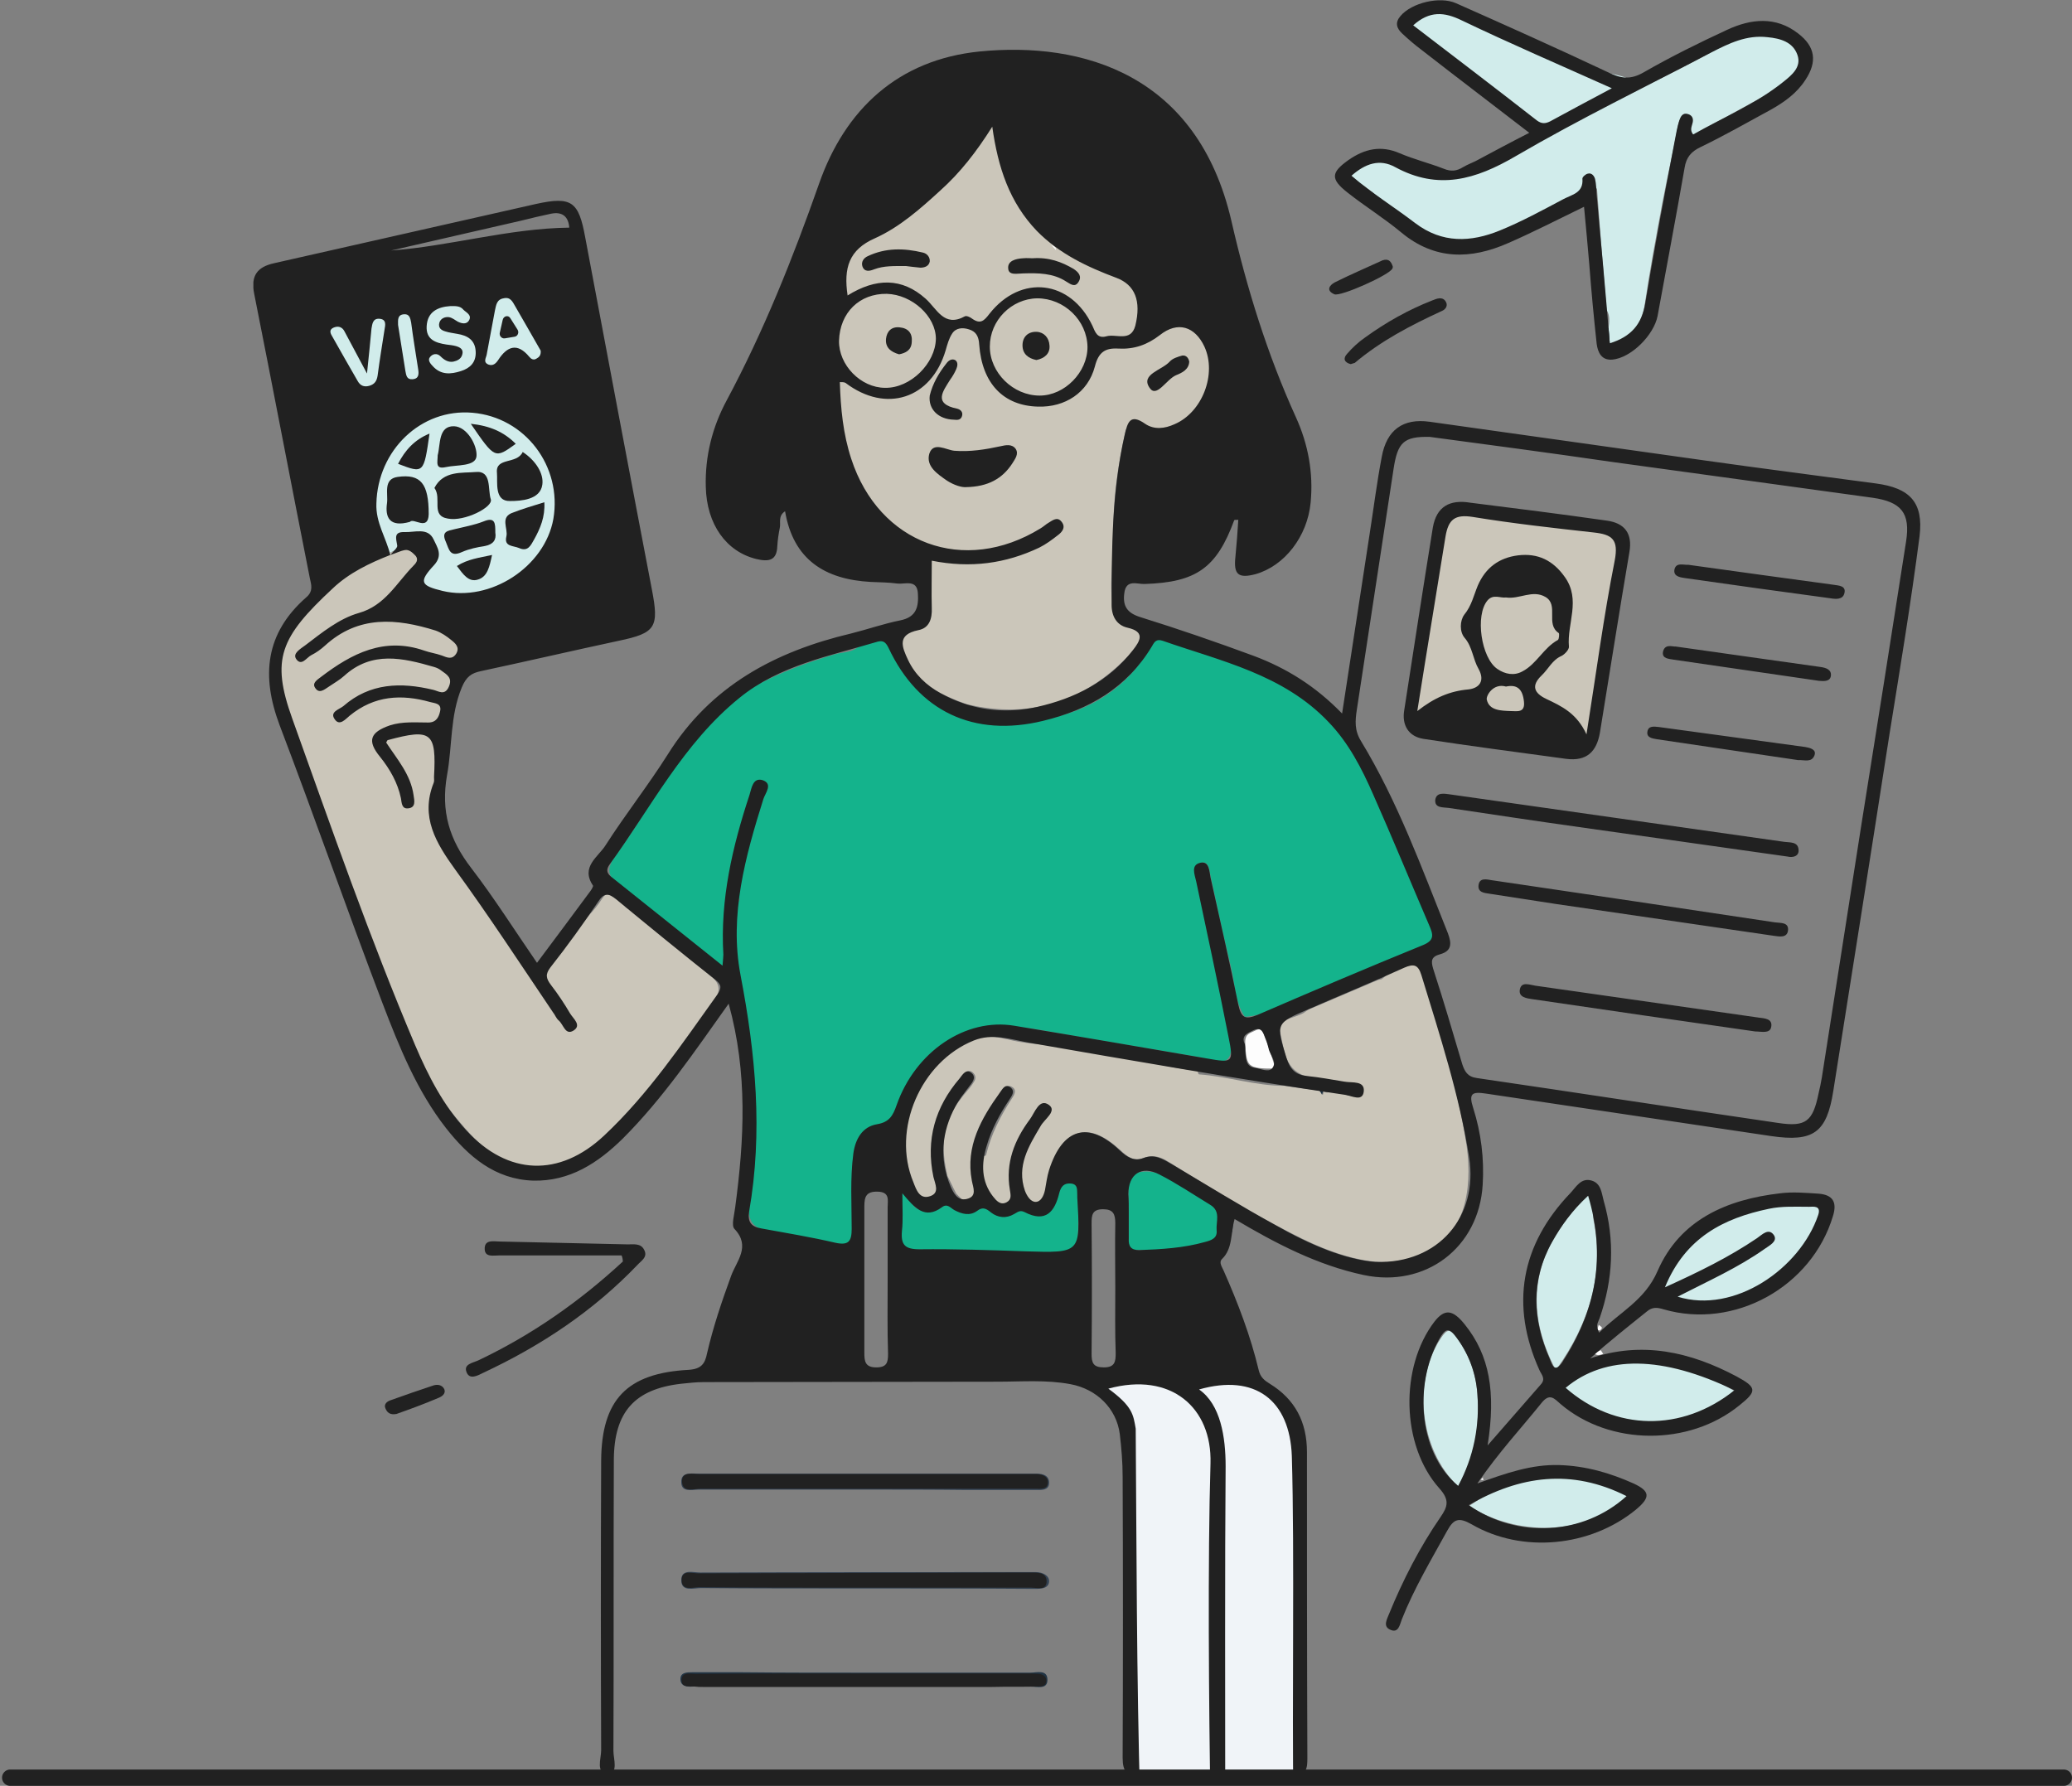 <svg width="507" height="437" viewBox="0 0 507 437" fill="none" xmlns="http://www.w3.org/2000/svg">
<rect x="0" y="0" width="507" height="437" fill="#808080" stroke="none"/>
<g clip-path="url(#clip0_216_761)">
<path d="M392.599 22C392.799 20.2 391.199 20.4 390.299 19.9C383.599 15.9 375.999 13.7 368.899 10.3C363.999 7.8 358.999 5.7 353.999 3.6C351.399 2.5 348.699 3.6 347.399 5.6C345.899 8 348.999 8.7 350.299 9.7C357.299 15.3 364.599 20.4 371.299 26.3C374.699 29.3 377.299 31.5 381.699 28.5C385.099 26.2 388.799 24.5 392.399 22.4C392.499 22.4 392.499 22.1 392.599 22Z" fill="#213444"/>
<path d="M211.3 388.7C198 388.7 184.8 388.7 171.5 388.6C169.7 388.6 166.8 389.6 166.7 386.8C166.6 383.8 169.6 384.8 171.4 384.8C197.8 384.7 224.1 384.7 250.5 384.7C251.5 384.7 252.5 384.7 253.5 384.7C255.2 384.7 256.8 385.6 256.7 387C256.6 388.7 254.8 388.8 253.2 388.8C239.2 388.7 225.3 388.7 211.3 388.7Z" fill="#324152"/>
<path d="M211.798 364.5C198.198 364.5 184.598 364.5 170.998 364.5C169.398 364.5 166.698 365.3 166.698 362.7C166.598 360.1 169.198 360.6 170.898 360.6C197.998 360.6 225.098 360.6 252.098 360.6C252.598 360.6 253.098 360.6 253.598 360.6C255.298 360.6 256.798 361.1 256.698 363C256.598 364.7 254.898 364.6 253.598 364.6C247.998 364.6 242.298 364.6 236.698 364.6C228.398 364.5 220.098 364.5 211.798 364.5Z" fill="#324152"/>
<path d="M211.298 409.3C224.898 409.3 238.498 409.3 252.098 409.3C253.698 409.3 256.398 408.4 256.298 411.2C256.198 413.5 253.698 412.7 252.198 412.7C225.198 412.7 198.098 412.7 171.098 412.7C170.598 412.7 170.098 412.6 169.598 412.7C168.198 412.8 166.598 412.7 166.498 411C166.398 409.2 168.098 409.2 169.398 409.2C173.398 409.2 177.398 409.2 181.398 409.2C191.398 409.3 201.298 409.3 211.298 409.3Z" fill="#213444"/>
<path d="M301.498 301.6C300.698 300.5 300.798 299.5 301.798 298.6C301.698 299.6 301.598 300.6 301.498 301.6Z" fill="#324152"/>
<path d="M181.198 241.7C187.598 246.8 157.298 221.1 156.698 220.7C155.998 220.1 155.198 219.5 154.498 218.9C154.098 218.1 153.398 217.7 152.498 217.7L152.598 217.8C152.198 217.4 151.898 217 151.498 216.6C148.598 214.5 148.398 212.4 150.598 209.4C157.298 200.3 161.898 191.4 168.298 182.1C176.698 170.1 190.798 164.1 204.298 160.1C205.998 159.6 208.098 159.7 209.598 158.6C215.498 154.5 218.798 153.3 219.998 160.2C221.398 168.1 228.398 172.8 236.098 174.6C240.698 177.6 246.098 177.3 250.798 176.8C262.898 175.5 273.498 170.8 280.498 160.1C282.398 157.3 282.198 154.3 285.398 155.3C293.398 157.9 303.998 163.1 311.698 166.7C320.898 171 327.798 177.7 332.398 186.6C339.298 199.8 344.598 213.7 350.298 227.4C351.098 229.4 350.898 230.3 348.798 231.1C345.398 232.4 342.198 234 338.898 235.5C338.198 235.9 337.498 236.3 336.798 236.6V236.5C335.998 236.6 335.198 236.6 334.798 237.5L334.598 237.3L334.398 237.4C329.298 239.6 324.198 241.7 319.098 243.9C314.098 245.2 309.898 248.6 304.598 248.8C302.098 245.1 302.198 240.7 301.198 236.6C299.398 229.2 297.798 221.8 296.198 214.3C295.898 212.9 295.798 210.7 293.998 211.1C291.798 211.6 292.598 213.6 292.998 215.3C293.298 216.4 293.498 217.6 293.798 218.7C296.398 231 299.398 243.2 301.298 255.7C301.198 257.4 301.298 259.2 299.098 259.8C297.798 259.7 296.498 259.5 295.198 259.4C294.798 259.2 294.498 259 294.098 258.8C280.898 256.5 267.598 254.4 254.398 252C237.098 248.9 224.798 255.4 219.998 270.3L220.098 270.6C218.898 271.3 219.298 272.6 218.798 273.6C215.398 275.7 210.098 275.1 209.398 280.7C209.298 281.6 209.198 282.5 209.098 283.4C208.198 285.4 208.398 287.4 208.698 289.5C208.698 293.6 208.698 297.7 208.598 301.7C208.398 303.4 208.098 304.9 205.698 304.4C199.698 303.2 193.698 302.1 187.698 301.1C183.598 300.4 182.898 297.9 183.398 294.3C185.198 282.2 183.898 268.4 181.998 256.2C180.998 249.7 181.798 244.8 180.498 238.4C180.198 232.2 177.998 225.9 181.098 219.8C177.698 222.2 179.898 218.6 179.898 218.3C181.098 210.1 184.398 202.7 186.998 194.8C187.398 193.6 188.798 191.7 186.598 191C184.598 190.3 184.198 192.5 183.798 193.7C181.198 201.9 179.598 209.6 178.998 218.2" fill="#14B38C"/>
<path opacity="0.7" d="M133.499 235.6C137.399 228.5 143.099 226.6 147.399 219.8C148.899 217.5 149.899 220.1 151.199 220C151.599 220.4 152.099 220.7 152.499 221.1L152.399 221C153.299 222.7 154.199 222.6 156.199 222.8C156.499 223 156.999 224.7 157.299 225C157.799 225.5 158.299 226 158.799 226.4C158.899 226.6 158.999 226.7 159.199 226.7L159.499 226.9C164.199 230.8 168.799 234.8 173.699 238.6C176.099 240.5 176.499 242.4 174.799 244.7C166.199 256.8 157.699 268.9 146.699 279.1C141.599 283.9 134.999 285.9 128.599 285.4C122.799 284.9 117.799 280.7 113.799 276.1C108.399 269.9 103.199 263 99.999 255.6C99.999 255.6 67.499 169.8 67.799 169.8C68.099 169.8 68.899 155.2 68.899 155.2L72.299 150.9L87.199 136L91.799 135.7H94.499L96.399 134.9L103.499 133.9L103.999 137.5L100.499 148.5L116.999 154.6L113.099 165.7L107.299 182.5L108.099 202.4L126.699 231L131.299 240.9" fill="#ECE5D3"/>
<path opacity="0.7" d="M349.799 244.1C353.199 255.5 356.699 266.9 358.599 278.7C359.499 283.9 359.699 289.4 358.399 294.5C355.699 305.4 344.999 310.7 332.899 308.2C322.599 306.1 313.999 300.6 304.899 295.9C298.599 292.1 292.299 288.3 286.099 284.4C284.099 283.1 282.199 282.4 279.699 283.4C277.499 284.3 275.799 283 274.099 281.4C266.599 274.5 260.999 275.8 257.199 285.4C256.699 286.7 257.399 287.2 257.899 288.8C257.499 291.2 255.399 294.5 252.199 294.6C251.799 293.6 250.399 291.8 249.999 290.8C248.299 283.8 251.599 278.6 255.599 273.3C256.399 272.3 257.999 273 256.199 271.6C254.399 270.2 254.599 270.9 253.799 271.9C248.699 278.2 246.299 286.5 248.199 294.7C242.499 296.7 241.799 291.1 240.299 288.3C240.299 287 240.299 284.4 240.299 283.1C240.399 282.8 241.199 283 241.299 282.6C242.499 277.6 244.799 273.1 247.599 268.8C248.299 267.8 248.899 266.6 247.499 265.9C246.399 265.3 245.699 266.5 245.199 267.2C242.399 271 239.899 275.1 238.599 279.8C236.399 284.2 240.799 291.6 237.899 293.4C237.899 293.4 240.899 293.7 238.099 293.3C237.199 293.4 236.299 293.5 235.399 293.6H235.499C234.999 293.1 234.499 292.6 234.099 292.2L233.999 292.1C233.199 290.6 232.499 289 231.699 287.5L231.799 287.6C229.399 277.1 231.899 272.4 237.299 266.2C237.699 265.7 238.099 265.1 238.399 264.6C238.899 263.8 238.699 263 237.999 262.4C237.199 261.7 236.399 262.2 235.899 262.9C232.499 267.4 228.799 271.7 228.599 277.7C227.599 281.5 227.999 285.2 228.899 288.9C229.299 290.4 230.199 292.7 228.399 293.1C226.899 293.4 223.599 293.3 222.999 291.7C220.999 286.8 221.099 280.2 221.399 274.9C223.699 268.2 226.899 261.2 232.099 256.5C235.899 253 241.199 253.1 246.399 254.3C254.799 256.4 263.699 255.4 272.099 257.6C278.899 259.4 285.899 261.3 292.999 262C293.099 262.3 293.199 262.9 293.399 262.9C300.399 263.4 307.199 265.7 314.199 265.7C317.099 266.1 320.099 266.5 322.999 266.9C323.199 267.2 323.499 267.6 323.699 267.9C323.799 267.6 323.799 267.4 323.899 267.1C325.599 267.9 325.599 266.3 327.399 266.2C328.399 266.4 331.099 268.2 332.099 268.4C333.199 268.8 332.399 268.4 332.699 267.4C332.899 266.6 329.099 267.4 333.199 265.8C332.899 265.6 332.499 265.5 332.199 265.3C327.899 264.6 323.699 264 319.399 263.3C313.699 261.4 314.299 255.6 312.899 251.4C312.299 249.6 316.999 249.1 319.099 247.8C319.499 247.5 319.899 247.2 320.299 247C325.899 244.6 331.599 242.2 337.199 239.8C337.499 239.7 337.899 239.7 338.099 239.6C350.699 229.1 346.299 236 349.799 244.1Z" fill="#ECE5D3"/>
<path opacity="0.7" d="M226.498 151.5L227.298 145.8L219.998 136.1L201.498 107.9C201.098 104.4 202.698 96.2 203.798 92.5C207.598 97.3 197.498 86.3 203.298 85.2C207.498 84.4 203.998 55.8 207.098 53.4L236.498 23L265.098 28.5L292.998 56.6C295.798 60 301.198 93.4 298.198 97.7C294.598 102.7 286.698 108.4 280.898 105.7C277.398 104.1 275.798 103.9 275.398 105.5C273.498 113.9 272.298 122.4 272.398 131.1C272.598 137.9 270.798 144.7 273.098 151.4C273.598 152.5 274.598 153.2 275.698 153.4C279.698 154.2 279.598 156.3 277.498 159C266.398 171.3 252.798 176.2 236.498 172.3C230.798 170.3 223.198 166.7 220.298 161.1L220.098 154.5L226.498 151.5Z" fill="#ECE5D3"/>
<path d="M263.7 306.6H263.4L263.1 306.8C253.1 306.6 243.2 306.3 233.2 306.1C230.1 306 226.9 305.7 223.8 305.8C221.1 305.9 220.3 304.9 220.5 302.4C220.7 299.2 220.5 295 220.5 291.7C222.6 291.9 222.9 294.9 224.3 295.7C225 296.1 227.8 295.1 227.8 295C232 291.1 235.1 297.6 239.4 295.2C241.3 294.9 241.3 295.8 242.5 295.8C245.9 295.9 247.1 295.9 249.3 293.8C255.2 296.6 256.2 298.5 258.5 293.3L258.6 293L258.3 292.8C259.5 292.1 259 290.7 259.6 289.8C261.1 289.3 262.5 288.8 264 289.7C263.9 295.3 263.8 301 263.7 306.6Z" fill="#14B38C"/>
<path d="M298 294.7C298 296.4 297.9 298 298.1 299.7C298.5 302.7 296.8 303.9 294.3 304.4C288.3 305.5 282.3 306.3 276.1 305.7C276.1 299.7 276.1 293.7 276.1 287.7C280.4 285.7 284.2 286.8 287.9 289.5C290.1 291.1 292.6 292.3 295 293.7C295.7 294.8 297 294.6 298 294.7Z" fill="#14B38C"/>
<path d="M258.399 61.2C257.999 60.8 257.599 60.3 257.199 59.9C257.699 60.2 258.399 60.3 258.399 61.2Z" fill="#FDFDFD"/>
<path d="M380.699 335.3C373.299 321.2 374.799 308.7 384.299 297.1C385.399 295.8 386.499 291.1 388.399 291.5C390.499 291.9 389.599 297 389.899 298.4C392.599 311.9 388.899 323.8 380.699 335.3Z" fill="#D1ECEB"/>
<path d="M424.298 340.3C410.998 352.7 389.198 348.1 381.898 339.1C397.098 329.7 410.698 332.5 424.298 340.3Z" fill="#D1ECEB"/>
<path d="M404.898 317.1L412.598 302.7L424.198 297.1L438.098 293L447.698 294.3L445.698 299.8L441.298 308.1L431.398 315.6L418.198 319.5L407.498 319L404.898 317.1Z" fill="#D1ECEB"/>
<path d="M356.799 363.7C347.299 354.8 345.599 337.9 352.599 327.4C353.999 325.3 354.799 325 356.399 327.2C359.199 331.1 360.899 335.3 361.399 340C362.199 348.2 361.099 356.2 356.799 363.7Z" fill="#D1ECEB"/>
<path d="M359.498 368.5C367.098 363.3 374.598 360 383.498 361.1C386.798 361.5 394.398 361.2 397.698 363.7C400.898 366.2 395.898 368.2 393.898 369.5C384.298 375.6 370.098 375.3 359.498 368.5Z" fill="#D1ECEB"/>
<path d="M392.298 331.3C391.498 331.6 390.698 331.8 389.998 331.1C390.598 330.9 391.098 330.6 391.698 330.4C391.898 330.7 392.098 331 392.298 331.3Z" fill="#FDFDFD"/>
<path d="M391.999 324.9C391.799 325.4 391.399 325.8 390.999 325.4C390.799 325.2 391.099 324.6 391.199 324.2C391.499 324.4 391.799 324.6 391.999 324.9Z" fill="#FDFDFD"/>
<path d="M362.799 361.5C362.899 361.7 362.899 362 362.999 362.2C362.799 362.2 362.599 362.1 362.299 362.1C362.499 361.9 362.699 361.7 362.899 361.5H362.799Z" fill="#FDFDFD"/>
<path d="M441.899 14.4C440.699 18.6 435.999 21.5 431.999 23.4C427.599 25.6 423.299 28.2 418.899 30.5C417.399 31.3 412.799 38.8 411.699 36C411.399 35 413.499 27.8 412.499 28.1C411.399 28.4 410.799 29.5 410.599 30.7C409.399 37.1 407.899 43.6 406.699 50C405.199 58.1 403.699 66.1 402.499 74.2C401.699 79.5 399.099 82.9 393.899 84.2C393.799 82.9 393.699 81.6 393.599 80.3C393.799 78.7 393.999 77.2 393.099 75.8C392.299 66 391.499 56.3 390.799 46.5C390.699 44.8 390.799 47.8 388.899 47.6C387.099 47.4 387.299 47.4 387.399 48.6C387.499 49.9 385.799 47.3 384.899 47.7C377.699 51.4 370.899 55.9 363.299 58.4C359.799 59.5 352.799 60.1 348.899 57.6C343.099 54 339.399 49.6 333.899 45.6C332.999 45 329.599 43.9 329.999 42.4C330.399 40.9 332.099 39.7 333.399 39.2C338.899 37.3 344.399 40.3 348.999 41.9C353.499 43.5 357.299 43.2 361.699 40.8C379.799 30.9 398.999 23.5 417.199 13.6C422.599 10.7 427.299 7.4 432.999 6.8C435.999 6.6 440.899 11.5 441.899 14.4Z" fill="#D1ECEB"/>
<path d="M399.199 20.2C399.199 20.4 393.999 24.3 393.899 24.4C390.299 26.4 386.099 27.6 382.699 29.9C378.299 32.8 374.699 29.3 371.299 26.3C364.599 20.4 356.399 16.8 349.499 11.2C348.199 10.1 343.699 7.2 345.199 4.8C346.499 2.8 352.599 1 355.199 2.1C360.199 4.2 364.399 6.6 369.199 9C376.199 12.5 383.199 13.1 389.899 17.1C390.899 17.6 399.399 18.5 399.199 20.2Z" fill="#D1ECEB"/>
<path d="M393.599 80.2C393.699 81.5 393.799 82.8 393.899 84.1C392.199 83 392.499 81.6 393.599 80.2Z" fill="#213444"/>
<path d="M209.198 283.5C209.198 285.5 209.798 287.6 208.798 289.6C208.398 287.5 208.298 285.4 209.198 283.5Z" fill="#213444"/>
<path d="M328.898 267.8C329.898 267.7 330.998 267.6 331.898 268.4C330.898 268.2 329.898 268 328.898 267.8Z" fill="#213444"/>
<path d="M322.799 266.8C323.099 266.7 323.399 266.8 323.699 267.1C323.599 267.4 323.599 267.6 323.499 267.9C323.299 267.5 323.099 267.2 322.799 266.8Z" fill="#213444"/>
<path d="M332.998 265.7C332.698 265.5 332.298 265.4 331.998 265.2C332.398 265.4 332.698 265.5 332.998 265.7Z" fill="#213444"/>
<path d="M113.499 75.5C110.699 74.7 108.099 75.1 105.699 76.6C107.899 73.6 110.199 71 113.499 75.5Z" fill="#213444"/>
<path d="M131.498 87.2L131.598 87.3L131.498 87.2Z" fill="#C2DAD5"/>
<path d="M115.499 78.2C115.399 77.9 115.299 77.6 115.299 77.3C115.999 77.5 116.399 77.7 115.499 78.2Z" fill="#213444"/>
<path d="M115.399 77.4C114.999 77 114.699 76.6 114.299 76.2C114.699 76.7 115.099 77 115.399 77.4Z" fill="#213444"/>
<path d="M312.098 261.5C305.198 261.5 304.998 261.1 304.698 255.2C304.598 252.9 305.998 252.8 307.098 252.2C309.098 251.1 309.198 253 309.598 254.1C310.598 256.5 311.298 259 312.098 261.5Z" fill="#FDFDFD"/>
<path d="M75.1 76.6L77.3 102.8L84.3 134.5L94.6 135.6L98.5 133.8H105.1L101.3 143.9L120.2 149.3L146.5 134.4C146.5 134.4 143.1 95.9 143 95.4C142.8 95 131.6 60.6 131.6 60.6L75.1 76.6Z" fill="#D1ECEB"/>
<path opacity="0.7" d="M356.2 124.5L369.8 126.3L395.7 129.5L397 135.2L394.4 152.3L389.3 180.9H377.8L351.2 177.8L345.5 174.9L346.8 162.4L352.2 130.2L356.2 124.5Z" fill="#ECE5D3"/>
<path d="M178.3 245.6C169.9 257.4 162.2 268.8 152.4 278.6C146.3 284.6 139.4 289.1 130.5 288.9C121.1 288.6 114.6 283 109.1 276C102 266.9 97.7 256.2 93.6 245.5C84.999 222.9 76.999 200 68.4 177.4C63.9 165.4 64.9 155 74.9 146.2C76.7 144.7 76.2 143.2 75.799 141.4C71.2 118.2 66.799 95 62.2 71.9C61.3 67.4 62.999 65.3 67.1 64.4C88.499 59.6 109.8 54.7 131.2 49.9C139.9 48 141.6 49.3 143.2 58.1C148.6 86.8 154 115.5 159.5 144.2C161.3 153.5 160.5 154.9 151.4 156.8C140.2 159.2 129 161.8 117.8 164.2C115.3 164.7 114.1 165.6 113 168.2C110.1 175.2 110.7 182.5 109.4 189.6C107.8 198.6 110 205.5 115.3 212.4C120.9 219.7 125.9 227.6 131.4 235.6C135.8 229.7 140 224.1 144.2 218.4C144.6 217.9 145.2 217 145.1 216.7C142 212.1 146.4 209.7 148.2 206.8C153 199.3 158.6 192.2 163.4 184.6C173.9 167.8 189.7 159.4 208.3 155C212.3 154 216.3 152.6 220.3 151.8C224.3 151 224.8 148.4 224.6 145.2C224.4 141.7 221.5 143 219.6 142.8C217.5 142.5 215.3 142.5 213.1 142.4C201.9 141.8 194.1 137 192.1 125.1C190.3 126.3 191.1 127.9 190.8 129.2C190.5 130.7 190.3 132.1 190.2 133.6C190.1 137.2 188.1 137.5 185.1 136.8C177.7 135 172.9 128.3 172.7 119.1C172.5 111.6 174.3 104.5 177.8 98C186.9 81 194 63.2 200.4 45C206.8 26.7 219.8 14.6 239.7 12.6C264.9 10.1 293 18.2 301.3 54C305.1 70.6 310.1 86.7 317.1 102.1C320.1 108.7 321.4 115.7 320.7 123C319.9 131.3 314.3 138.5 307.2 140.5C303 141.6 301.8 140.6 302.3 136.2C302.6 133.2 302.8 130.3 303 127.2C302.4 127.2 302 127.2 302 127.3C297.7 139 292.7 142.5 280.1 142.9C278.3 143 275.5 141.6 275.1 145.2C274.7 148.3 275.8 150 279 151C288.3 153.9 297.6 157.1 306.8 160.5C314.8 163.5 321.9 167.9 328.4 174.6C330.7 159.6 332.9 145.2 335.1 130.9C336.1 124.5 336.9 118.1 338.1 111.8C339.3 105.2 343.3 102.3 349.8 103.2C372.1 106.3 394.3 109.5 416.6 112.6C430.7 114.6 444.9 116.4 459 118.3C467.3 119.4 470.7 122.9 469.7 131.2C467.6 147.5 464.9 163.7 462.3 179.9C457.8 208.9 453.2 237.9 448.6 266.9C447 277.2 443.7 279.5 433.4 278C410.1 274.5 386.9 271.1 363.6 267.6C360.2 267.1 359.3 267.5 360.5 271.2C362.4 277.2 363.2 283.5 362.8 289.9C361.9 305.3 348.8 315.2 333.7 312C322.4 309.6 312.2 304.3 302.1 298.3C301.1 301.7 301.7 305.5 299 308.1C298.2 308.9 299 310 299.4 310.9C302.9 318.8 306 326.9 308 335.3C308.4 337 309.4 337.8 310.7 338.6C316.9 342.4 319.8 348 319.8 355.3C319.8 380.2 319.8 405.2 319.9 430.1C319.9 432.7 319.8 434.5 316.2 434.4C303.9 434.3 291.6 434.4 279.3 434.7C275.8 434.8 274.7 433.6 274.7 430.1C274.8 407.2 274.8 384.3 274.7 361.3C274.7 357.8 274.4 354.3 274 350.9C273.2 344.7 268.4 339.9 261.9 338.7C256 337.6 250 338.1 244 338.1C220.1 338.1 196.1 338.2 172.2 338.2C170.4 338.2 168.6 338.4 166.7 338.6C155.3 339.9 150.3 345.5 150.2 357.1C150.1 380.9 150.2 404.7 150.1 428.5C150.1 430.4 151.4 434 148.7 434C145.7 434 147.1 430.3 147.1 428.3C147 404.7 147 381.1 147.1 357.4C147.2 342.5 153.4 336 168.5 335.2C171.6 335 172.5 333.7 173 331.2C174.5 324.7 176.6 318.5 178.9 312.2C180.2 308.6 183.8 305 179.7 300.7C178.9 299.8 179.7 297.2 179.9 295.4C182.1 278.9 183 262.6 178.3 245.6ZM95.499 135.8C96.1 135 97.299 134.1 97.2 133.5C96.9 131.7 96.299 130.1 98.999 130.2C101.5 130.3 104.7 129 106.1 132C106.9 133.8 108.5 135.8 106.2 138.3C102.4 142.4 102.9 143.3 108.3 144.6C120 147.4 133.3 138.7 135.4 127C137.6 114.1 128.5 102.1 115.6 101C103 99.9 92.4 110.2 92.1 123.2C91.9 127.9 94.499 131.6 95.499 135.8C90.4 137.8 85.4 140.2 81.4 144C68.499 156 66.299 161.3 71.499 175.8C81.1 202.6 90.499 229.6 101.6 255.8C104.8 263.3 108.5 270.5 114.1 276.6C124.3 287.7 136.9 288.1 147.8 277.9C158.7 267.7 166.9 255.4 175.5 243.4C176.5 241.9 176.7 241.1 175.1 239.8C166.9 233.3 158.8 226.7 150.7 220C149 218.6 147.8 218.4 146.4 220.6C142.7 226.1 138.8 231.5 134.7 236.7C133.4 238.4 133.6 239.4 134.8 241C136.5 243.2 138.1 245.6 139.5 248C140.3 249.3 142.4 250.9 140.3 252.2C138.3 253.4 137.9 250.7 136.7 249.7C136.1 249.2 135.8 248.3 135.3 247.7C127.4 236 119.7 224.2 111.4 212.8C106.7 206.3 102.8 199.9 106.1 191.6C106.3 191.2 106.2 190.6 106.2 190.1C106.8 179.2 105.6 178.2 94.9 181.1C94.799 181.1 94.7 181.3 94.499 181.7C97.1 185.7 100.5 189.5 101.2 194.6C101.4 195.9 101.8 197.6 99.9 197.8C98.299 198 98.299 196.5 98.1 195.3C97.299 191.5 95.4 188.2 92.999 185.2C89.799 181.3 90.499 179.2 95.4 177.5C98.499 176.5 101.7 176.8 104.8 176.8C106.8 176.8 107.4 175.4 107.7 174C108.1 172.1 106.4 172.1 105.3 171.8C98.2 169.8 91.6 170.2 85.6 175.1C84.6 175.9 83.1 177.8 81.9 176C80.6 174.2 82.999 173.6 83.999 172.8C90.499 167.1 98.1 166.9 106 168.8C107.3 169.1 108.8 170.3 109.8 168.1C110.8 165.9 109.4 165.1 108 164.1C107.5 163.7 106.9 163.4 106.2 163.2C98.6 161 90.999 159.2 84.2 165.4C83.1 166.4 81.799 167.1 80.499 168C79.4 168.7 78.1 169.9 77.1 168.3C76.299 167.1 77.7 166.3 78.6 165.6C86.1 159.9 93.999 155.8 103.8 159.2C105.2 159.7 106.7 159.9 108.1 160.4C109.4 160.9 110.6 161.5 111.6 160C112.6 158.4 111.4 157.4 110.4 156.6C109.3 155.7 108 154.8 106.6 154.3C96.999 151.3 87.7 150.5 79.499 158C78.499 158.9 77.4 159.7 76.2 160.3C74.999 160.9 73.799 163.1 72.499 161.3C71.499 159.9 73.499 158.8 74.7 157.9C78.799 154.8 82.9 151.4 87.799 150C94.2 148.2 96.999 142.7 101.1 138.5C101.7 137.9 102.6 137 101.6 135.9C100.9 135.2 100.1 134.4 98.999 134.6C97.999 134.8 96.799 135.4 95.499 135.8ZM176.8 236.3C176.9 234.8 177 234.2 177 233.6C176.2 220.1 179.2 207.2 183.4 194.5C183.9 192.9 184.2 190.2 186.6 190.9C189.2 191.8 187.3 194 186.8 195.5C182.4 209.5 178.4 223.9 181.2 238.6C184.9 257.9 186.7 277 183.3 296.5C182.9 299 183.8 300.2 186.3 300.6C192.3 301.7 198.4 302.7 204.4 304.1C207.6 304.8 208.4 303.8 208.4 300.7C208.4 294.6 208 288.4 208.8 282.3C209.3 278.7 211 275.7 214.6 275.1C217.6 274.6 218.5 273 219.4 270.4C224 257.3 236.3 249 248.2 251C263.9 253.6 279.6 256.3 295.3 259C301.6 260.1 301.9 260.1 300.6 253.7C298.1 241 295.4 228.4 292.7 215.7C292.3 213.9 291.3 211.6 293.8 211.1C295.9 210.7 295.9 213.2 296.2 214.7C298.5 225.1 300.9 235.4 303 245.8C303.7 249.1 304.7 249.6 307.8 248.3C321.2 242.5 334.6 236.8 348.1 231.3C351.1 230.1 350.7 228.7 349.7 226.4C345.1 215.7 340.7 205 336 194.4C333.2 188 330 181.8 325.1 176.7C314 165 298.8 161.8 284.5 156.8C283 156.3 282.5 157 281.9 158.1C275.8 168.3 266.4 173.7 255.2 176.4C238.3 180.5 224.7 174.1 217.4 158.5C216.7 157.1 216.1 156.7 214.8 157C203.1 160.5 190.7 162.8 180.9 170.8C167.2 181.9 159.3 197.6 149.2 211.5C148.4 212.6 148.3 213.5 149.5 214.5C158.4 221.6 167.3 228.7 176.8 236.3ZM349.8 106.9C343.5 106.8 342 108.2 341 114.7C338 134.3 335 154 332 173.7C331.6 176.3 331.4 178.7 333 181.3C342 196.1 347.9 212.4 354.3 228.4C355.2 230.8 355.3 232.7 352.4 233.5C350.2 234.1 350.1 235.1 350.7 237.1C353.2 244.8 355.5 252.6 357.8 260.4C358.4 262.2 359.1 263.5 361.4 263.8C386 267.4 410.6 271.2 435.2 274.8C441.9 275.8 443.6 274.4 445 267.5C445.3 266.2 445.6 264.9 445.8 263.6C449 243.1 452.2 222.7 455.4 202.2C459.1 179 462.8 155.7 466.4 132.5C467.5 125.5 465.2 122.8 458.2 121.8C436.9 118.9 415.6 115.9 394.2 113C379.1 110.8 364 108.8 349.8 106.9ZM336.6 308.8C352.1 309.3 361.7 297.6 359.5 283.3C357.1 268 352.3 253.3 347.8 238.6C347 236 345.9 235.8 343.6 236.8C335.9 240.3 328.1 243.5 320.3 246.9C312.1 250.4 312.2 250.4 314.8 258.9C315.7 261.7 317 263 319.8 263.3C322.9 263.6 326 264.2 329.1 264.7C330.9 265 334 264.4 333.7 267.1C333.4 269.7 330.7 268.1 329.1 267.9C303.2 264.1 277.4 259.6 251.5 255.1C247.2 254.3 242.8 252.8 238.3 254.6C225.3 259.8 218.1 276.4 223.5 289.3C224.2 291.1 225 293.6 227.6 292.7C230 291.9 228.8 289.7 228.4 288C226.5 278.9 228.8 270.9 234.8 263.9C235.5 263 236.3 261.6 237.5 262.4C239 263.4 238.1 264.7 237.2 265.8C236 267.4 234.7 269 233.8 270.7C230.4 277 229.8 283.6 232.6 290.3C233.3 291.9 234.3 293.9 236.5 293.4C239.2 292.8 238.1 290.6 237.8 288.9C236.2 280.5 240.1 273.7 244.7 267.3C245.3 266.5 246 265 247.4 266.2C248.3 267 247.7 268 247.1 268.9C244.7 272.5 242.6 276.3 241.4 280.5C240.1 284.8 240.1 289.1 243 292.8C243.8 293.8 244.8 295 246.3 294.2C247.6 293.5 247.3 292.4 247.1 291.1C246 284.6 248.2 279 252 273.9C253.2 272.3 254.3 268.6 256.7 270.4C258.7 271.9 255.5 273.9 254.6 275.6C251.7 280.5 248.7 285.3 250.8 291.4C251.3 292.7 252.2 294.1 253.4 294.1C254.7 294.1 255.4 292.6 255.7 291.2C256 289.6 256.2 287.9 256.7 286.3C260 276 266.3 274.2 274 281.5C275.8 283.2 277.5 284.2 279.7 283.4C282.5 282.3 284.5 283.6 286.6 284.8C295.2 289.9 303.6 295.1 312.3 299.9C320.6 304.6 329.1 308.2 336.6 308.8ZM228 137.2C228 141.2 227.9 145 228 148.8C228.1 151.4 227.4 153.7 224.7 154.2C219.4 155.3 220.7 158.3 222.2 161.5C223.9 165.1 226.7 167.7 230.1 169.6C237.5 173.7 245.4 174.8 253.7 173C263 170.9 271.2 166.8 277.2 159.1C279 156.8 280.3 154.6 275.9 153.6C273.3 153 272 150.9 272 148C272 134 272.1 120.1 275.2 106.4C275.9 103.4 276.5 101.1 280.2 103.7C282.4 105.2 285 104.9 287.4 103.8C294.2 100.9 297.8 91.5 294.7 84.8C292.4 79.9 288.2 78.5 283.8 82C280.7 84.4 277.5 85.5 273.7 85.3C270.5 85.1 268.8 86.1 267.9 89.7C266.2 96.1 260.6 99.7 254 99.5C245.6 99.3 240.3 93.9 239.6 84.3C239.5 82.3 238.8 81.1 237.1 80.6C235.6 80.1 233.9 80.2 233 81.6C232.2 82.8 231.8 84.3 231.4 85.7C227.9 97.6 216.8 101.2 206.9 93.7C206.6 93.5 206 93.5 205.5 93.5C205.7 100 206.3 106.2 208.3 112.3C215.1 133.1 235.9 140.8 254.6 129.3C255.3 128.9 255.9 128.3 256.6 127.9C257.6 127.3 258.7 126.4 259.7 127.6C260.9 129 259.9 130.2 258.8 131C257.4 132.1 255.9 133.2 254.3 134C246.1 137.9 237.5 139.1 228 137.2ZM207.4 72.3C214.3 68 220.7 67.9 226.5 73.1C229.3 75.6 231 80.2 236.1 77.4C236.5 77.2 237.4 77.6 237.9 78C239.9 79.4 240.8 78.5 242.1 76.8C249.8 67 262 68.5 267.3 79.7C268 81.3 268.5 82.9 270.7 82.3C273.1 81.6 276.7 83.8 277.8 79.7C279.3 73.6 277.7 69.7 273.2 68C266 65.3 259.2 62.1 253.7 56.5C247 49.5 244.2 41 242.8 31C238.9 37.2 234.9 42.3 230.1 46.6C225.2 51.1 220.1 55.6 214.1 58.3C207.7 61.1 206.4 65.6 207.4 72.3ZM220.8 292C220.8 295.7 221 298.5 220.7 301.2C220.4 304.6 221.4 305.7 225 305.7C233.6 305.6 242.3 305.9 250.9 306.2C264.4 306.6 264.4 306.7 263.6 293C263.6 292.8 263.6 292.7 263.6 292.5C263.5 291.3 263.9 289.7 261.9 289.6C260.3 289.5 259.6 290.4 259.2 291.9C258.1 296.5 255.9 299.3 250.7 296.6C249.5 296 248.9 296.7 248.1 297.1C246.2 298.2 244.2 298 242.5 296.7C241.4 295.8 240.5 295.2 239.1 296.3C237.3 297.6 235.4 297.1 233.5 296.1C232.6 295.6 231.8 294.4 230.5 295.4C226.3 298.5 223.8 295.6 220.8 292ZM253.8 73C247.5 73.1 242.2 78.4 242.2 84.8C242.2 91.2 247.9 96.8 254.4 96.8C260.5 96.8 266.1 91.1 266.1 84.9C266 78.4 260.4 73 253.8 73ZM229 82.9C229 77.4 223.2 72.1 217 71.9C210.3 71.8 205.5 76.5 205.3 83.4C205.2 89.3 210.6 94.9 216.6 94.9C222.8 95 228.9 88.9 229 82.9ZM276.2 296.6C276.2 298.8 276.2 300.9 276.2 303.1C276.1 304.9 276.7 305.9 278.7 305.9C284.2 305.7 289.6 305.4 294.9 303.9C296.4 303.5 297.9 303 297.7 301.1C297.5 298.9 298.8 296.4 296.1 294.8C292 292.3 288 289.6 283.7 287.4C279.3 285.1 276.1 287.3 276.1 292.2C276.2 293.6 276.2 295.1 276.2 296.6ZM217.2 313.3C217.2 307.3 217.2 301.3 217.2 295.4C217.2 293.7 217.8 291.7 214.8 291.6C211.9 291.5 211.5 292.9 211.5 295.2C211.5 307.2 211.5 319.1 211.5 331.1C211.5 333.1 211.7 334.6 214.4 334.6C217 334.6 217.3 333.4 217.3 331.3C217.1 325.3 217.2 319.3 217.2 313.3ZM272.9 315.2C272.9 309.9 272.8 304.6 272.9 299.3C272.9 297.1 272.4 295.9 269.9 295.9C267.2 295.9 267.1 297.4 267.1 299.4C267.2 310 267.2 320.6 267.1 331.3C267.1 333.5 267.5 334.6 270.1 334.6C272.8 334.6 273 333.2 273 331.1C272.8 325.8 272.9 320.5 272.9 315.2ZM132.3 85.8C130.4 82.4 128.2 78.7 126.1 75C125.4 73.8 124.9 72.6 123.2 73C121.5 73.3 121.4 74.7 121.1 76C120.4 79.6 119.8 83.1 119.1 86.7C119 87.5 118.1 88.6 119.5 89.2C120.6 89.6 121.3 89 121.9 88.1C124.1 84.7 126.6 83.8 129.5 87.3C129.9 87.8 130.5 88.2 131.2 87.8C131.9 87.4 132.4 87 132.3 85.8ZM110.2 74.9C107.1 75.1 104.6 76.3 104.4 79.8C104.2 83.1 106.6 83.9 109.2 84.3C110 84.4 110.9 84.5 111.6 84.7C112.6 85 113.5 85.5 113.1 86.8C112.8 87.9 111.8 88.3 110.9 88.5C109.7 88.7 108.7 88.1 107.8 87.2C106.9 86.3 105.8 86.6 105.2 87.4C104.6 88.1 105.3 89 105.9 89.6C107.9 91.8 110.3 91.6 112.8 90.8C115 90.1 116.5 88.7 116.4 86.1C116.3 83.2 114.4 82.1 111.9 81.7C110.9 81.5 109.9 81.4 109 81.1C107.9 80.8 107.2 80.2 107.5 79C107.8 77.9 108.9 77.5 109.8 77.6C110.6 77.7 111.3 78.3 112 78.7C113 79.2 114.1 79.4 114.7 78.5C115.6 77.1 114.1 76.5 113.4 75.8C112.6 74.8 111.4 74.9 110.2 74.9ZM89.799 91.4C87.499 87.1 85.9 84.1 84.299 81.1C83.799 80.1 82.9 79.7 81.799 80.1C80.2 80.7 80.999 81.8 81.4 82.5C83.4 86.1 85.499 89.7 87.499 93.2C88.1 94.3 88.999 94.8 90.4 94.4C91.7 94 92.2 93.2 92.4 91.9C92.9 88.1 93.499 84.4 94.1 80.6C94.299 79.5 94.6 78.1 92.799 78C91.2 77.9 91.1 79.3 90.9 80.4C90.6 83.6 90.299 86.7 89.799 91.4ZM139.3 55.7C139.1 53.1 137.7 51.7 134.8 52.3C132.4 52.8 129.9 53.4 127.5 54C116.9 56.4 106.3 58.9 95.7 61.3C110.3 60.2 124.4 55.9 139.3 55.7ZM304.6 255.5C304.7 256.1 304.7 256.6 304.7 257.1C304.9 258.8 304.7 261 307.1 261.3C308.5 261.5 310.4 262.5 311.3 261.4C312.6 259.8 310.7 258.2 310.4 256.5C310.2 255.7 310 254.9 309.7 254.2C309.1 253 308.9 251.1 306.7 252.1C305.3 252.8 303.6 253.4 304.6 255.5ZM97.4 79.5C97.999 83.3 98.6 87 99.2 90.8C99.4 91.8 99.499 92.9 100.9 92.8C102.6 92.7 102.5 91.4 102.3 90.2C101.7 86.4 101.1 82.7 100.6 78.9C100.4 77.9 100.2 76.8 98.9 76.9C97.2 77 97.4 78.3 97.4 79.5Z" fill="#212121"/>
<path d="M361.5 363C368.5 360.5 374.7 358.3 381.5 358.5C388 358.7 393.9 360.4 399.7 363C403.8 364.9 403.9 366.4 400.3 369.4C389.2 378.5 372.5 380.2 360.1 373C356.9 371.2 355.7 371.7 354.1 374.6C350.2 381.7 346 388.7 343 396.3C342.5 397.6 342.2 399.7 340.2 398.8C338.3 398 339.4 396.2 339.9 394.9C343.3 386.6 347.4 378.6 352.5 371.2C354.3 368.6 354.7 367 352.2 364.2C342.8 353.7 342.5 334.5 351 323.4C353.5 320.2 355.5 320.4 358.5 324.2C364.4 331.6 366.1 340.5 364 353.7C368.6 348.4 372.8 343.6 377 338.8C378.3 337.4 377.2 336.4 376.7 335.3C369.5 319.4 372.1 304.6 384.3 291.9C385.7 290.4 386.9 288.1 389.5 288.9C391.8 289.6 391.9 292 392.4 293.8C395.2 303.5 394.7 313.1 391.4 322.6C391.1 323.5 390.3 324.3 391.3 326.1C396.3 321.1 402.5 318.2 405.6 311C411.1 298.4 422.6 293.5 435.6 292C438.7 291.6 441.9 291.9 445.1 292.1C448.4 292.4 449.6 294.1 448.5 297.6C443.3 314.9 424.4 325.4 407.1 320.4C405.5 319.9 404.3 319.8 403 320.9C398.4 324.6 393.7 328.3 389.1 332.4C401.8 328.1 413.6 330.8 424.9 336.8C429.9 339.5 430 340.4 425.6 343.9C413.3 353.9 393.9 353.8 381.9 343.6C380.3 342.2 379.2 340.8 377.2 343.3C372.3 349.4 366.7 355.4 361.5 363ZM410.5 317.3C424.4 321.6 440.5 310.4 444.9 297.3C445.7 294.9 443.6 295.3 442.7 295.3C439.4 295.3 436 295.1 432.8 295.8C421.8 298.1 412.4 302.8 407.4 315C415.8 311.2 423.1 307.6 429.9 303C431.1 302.2 432.8 300.3 434.1 302.3C435 303.8 432.9 304.8 431.8 305.6C425.3 310.2 418.1 313.4 410.5 317.3ZM388.6 292.6C384.6 296.3 382 300 379.8 303.9C374.5 313.3 375 322.9 379.2 332.5C379.8 334 380.4 336.1 382.3 333.3C390.4 320.8 393.1 307.6 388.6 292.6ZM424.4 340.2C406.8 331.7 392.8 331.5 383.1 339.6C395.2 350.2 411.5 350.5 424.4 340.2ZM356.8 363.6C360.6 356.5 362.1 348.9 361.5 341C361.1 335.8 359.3 331 356 326.8C354.7 325.2 353.9 325 352.7 326.8C346.2 337.2 346.4 354.9 356.8 363.6ZM398 366.1C384.5 359.3 371.9 361.1 359.4 368.3C371.2 376.6 387.4 375.7 398 366.1Z" fill="#212121"/>
<path d="M374.2 32.5C365 25.4 356.3 18.8 347.7 12.1C346.1 10.9 344.6 9.6 343.1 8.2C341.7 6.9 341.3 5.5 342.7 3.9C345.4 0.7 352.3 -1 356.3 0.8C368.7 6.3 381.2 11.9 393.5 17.7C396.6 19.2 398.9 19.6 402.2 17.7C408.8 13.9 415.7 10.5 422.6 7.3C428.4 4.6 434.5 3.9 440 8.2C444.2 11.4 444.7 15.1 441.8 19.5C439.7 22.8 436.6 25 433.2 26.9C427.5 30 421.9 33.2 416.1 36C413.8 37.1 412.6 38.5 412.2 41.1C410.1 53.2 407.8 65.2 405.6 77.3C404.7 82 399.1 87.6 394.5 88C391.9 88.2 391 86.3 390.7 84.2C390 77.8 389.4 71.4 388.9 64.9C388.5 60.3 388.1 55.7 387.6 50.6C381.2 53.7 375.2 56.8 369 59.5C359.9 63.5 351.1 63.7 342.9 56.9C338.7 53.4 334 50.5 329.7 47.1C325.5 43.8 325.7 42.2 329.9 39.2C333.9 36.4 337.9 35.5 342.5 37.5C346 39 349.7 39.9 353.3 41.3C355 42 356.4 41.9 358 40.9C359 40.3 360.1 39.9 361.1 39.4C365.4 37.1 369.5 34.9 374.2 32.5ZM414.3 32.9C421.7 28.7 429.7 25.4 436.4 20C438.4 18.4 440.9 16.4 439.8 13.4C438.7 10.3 435.7 9.4 432.5 9.1C427.4 8.5 423.1 10.6 418.8 12.8C402.8 21.2 386.5 29.1 370.9 38.2C361 44 351.9 46.6 341.4 40.9C337.6 38.8 334.1 40 330.7 43C335.7 47.3 341.2 50.7 346.3 54.6C352.9 59.6 359.9 59.3 367 56.4C372.4 54.2 377.5 51.4 382.6 48.7C384.7 47.6 387.5 47.2 387.2 43.7C387.2 43.3 388 42.6 388.5 42.5C389.5 42.2 390.1 43.1 390.3 43.8C390.6 45.1 390.6 46.4 390.7 47.8C391.8 59.8 392.9 71.8 393.9 84C399.1 82.4 401.8 79.3 402.6 74.1C404.8 60.8 407.3 47.6 409.8 34.4C410.1 32.8 410.4 31.1 410.9 29.5C411.2 28.6 411.7 27.5 413 27.9C414.1 28.2 414.5 29.1 414.1 30.3C413.9 31.1 413.5 31.9 414.3 32.9ZM394.4 21.6C381.7 15.9 369.6 10.7 357.7 5C353.4 2.9 349.8 2.6 345.8 6.2C356 14 366.1 21.7 376.1 29.5C377.2 30.3 378.1 30.3 379.3 29.7C384.1 27.1 388.9 24.5 394.4 21.6Z" fill="#212121"/>
<path d="M211.199 364.3C197.899 364.3 184.699 364.3 171.399 364.3C169.799 364.3 167.099 365.3 166.899 362.7C166.699 360 169.399 360.7 171.099 360.7C197.999 360.7 224.899 360.7 251.799 360.7C252.499 360.7 253.099 360.7 253.799 360.7C255.299 360.8 256.599 361.4 256.399 363C256.199 364.5 254.699 364.3 253.599 364.3C246.999 364.3 240.299 364.3 233.699 364.3C226.099 364.3 218.599 364.3 211.199 364.3Z" fill="#212121"/>
<path d="M211.399 388.5C197.899 388.5 184.499 388.5 170.999 388.4C169.499 388.4 166.699 389.4 166.799 386.5C166.899 384.1 169.399 385 170.899 385C197.599 384.9 224.399 384.9 251.099 384.8C251.399 384.8 251.799 384.8 252.099 384.8C253.799 384.8 255.999 384.7 256.099 386.8C256.199 389.3 253.799 388.5 252.299 388.5C238.599 388.5 224.999 388.5 211.399 388.5Z" fill="#212121"/>
<path d="M152.1 307.2C142.1 307.2 132.2 307.2 122.2 307.2C120.7 307.2 118.7 307.7 118.6 305.7C118.5 303.2 120.8 303.8 122.3 303.8C132.7 304 143.2 304.3 153.6 304.5C155.1 304.5 156.8 304.2 157.6 305.8C158.6 307.6 156.9 308.5 156 309.5C145.2 320.8 132.4 329.3 118.3 335.9C116.9 336.6 114.8 337.8 114.1 335.6C113.5 333.8 115.7 333.5 117 332.9C130.1 326.7 141.8 318.5 152.4 308.7C152.4 308.2 152.3 307.7 152.1 307.2Z" fill="#212121"/>
<path d="M211.4 409.5C224.5 409.5 237.6 409.5 250.7 409.5C251.9 409.5 253 409.5 254.2 409.6C255.1 409.7 255.9 410.1 256 411C256.2 412.4 255.1 412.7 254.1 412.7C250.3 412.8 246.5 412.7 242.7 412.8C219.1 412.8 195.6 412.8 172 412.8C171.3 412.8 170.7 412.8 170 412.7C168.7 412.6 166.9 413 166.8 411.3C166.7 409 168.8 409.6 170.1 409.6C183.8 409.5 197.6 409.5 211.4 409.5Z" fill="#212121"/>
<path d="M330.5 89.1C328.9 88.7 328.6 87.7 329.6 86.6C330.9 85.1 332.4 83.7 334 82.6C339.1 78.9 344.6 75.8 350.5 73.5C351.5 73.1 352.9 72.5 353.7 73.7C354.4 74.7 353.8 75.7 352.8 76.1C345.2 79.6 337.9 83.4 331.5 88.8C331.1 88.9 330.8 89 330.5 89.1Z" fill="#212121"/>
<path d="M340.8 65.2C340.8 65.4 340.8 65.6 340.7 65.7C340.2 67.2 327.9 72.7 326.5 72C324.4 71.1 325.3 69.8 326.6 69.1C330.4 67.2 334.4 65.5 338.3 63.7C339.8 63.2 340.4 64 340.8 65.2Z" fill="#212121"/>
<path d="M97 346C95.4 346.3 94.7 345.6 94.3 344.6C93.9 343.7 94.6 343 95.4 342.7C99 341.4 102.5 340.2 106.1 339C107.1 338.7 108.2 338.9 108.7 339.9C109.2 341.1 108 341.8 107.2 342.1C103.7 343.6 100.1 344.9 97 346Z" fill="#212121"/>
<path d="M359.7 123C370.9 124.4 382 125.8 393.2 127.4C397.5 128 399.5 130.5 398.7 135.1C396.2 149.8 393.9 164.5 391.5 179.2C390.7 184 388.2 186.3 383.3 185.7C371.6 184.1 360 182.6 348.3 180.8C344.6 180.2 343 177.4 343.6 173.8C345.9 158.9 348.2 144 350.6 129.1C351.5 123.9 354.8 122.2 359.7 123ZM346.8 174C351 170.7 354.8 169.1 359.3 168.7C362 168.4 363.4 166.6 361.8 163.7C360.4 161.3 360.3 158.3 358.4 156.1C357.1 154.6 357.2 151.9 358.3 150.4C360.1 148.2 360.6 145.7 361.6 143.3C363.5 138.9 366.8 136.5 371.4 135.9C376.3 135.3 380 137.1 382.9 141.2C386.9 146.8 383.4 152.6 383.9 158.2C384 158.9 382.9 160.1 382.1 160.5C379.8 161.5 378.9 163.7 377.2 165.3C374.6 167.8 375.4 169.6 378.3 171C382.1 172.8 385.8 174.5 388.2 179.7C390.6 164.6 392.4 150.8 395.1 137.2C396.1 132 394.5 130.8 390 130.3C380.1 129.2 370.2 128.1 360.4 126.5C356 125.8 354.4 127.1 353.7 131.3C351.5 145 349.2 158.8 346.8 174ZM368.5 146.2C367.1 146.4 365.4 145.3 364 146.9C360.9 150.5 362.4 161 366.4 163.7C368.3 165 370.5 165.4 372.5 164.3C376 162.5 377.7 158.5 381.2 156.6C381.5 156.4 381.6 155 381.4 154.9C378.1 152.7 381.5 148.1 378.2 146.1C375 144.2 371.8 146.7 368.5 146.2ZM368.5 168C365.4 167.1 363.6 170.2 363.8 171.2C364.4 173.9 367.3 173.9 369.7 174C371.2 174 373.2 174.5 372.9 171.7C372.6 168.7 371.3 167.4 368.5 168Z" fill="#212121"/>
<path d="M437.399 209.6C420.299 207.2 403.399 204.8 386.499 202.4C375.799 200.9 365.199 199.3 354.499 197.7C353.099 197.5 350.999 197.8 351.199 195.7C351.499 193.8 353.399 194.2 354.899 194.4C382.099 198.3 409.399 202.1 436.599 206C437.999 206.2 439.999 205.9 440.099 208C440.199 209.6 438.599 209.9 437.399 209.6Z" fill="#212121"/>
<path d="M434.1 229C416.3 226.4 398.5 223.8 380.7 221.2C375.3 220.4 369.9 219.5 364.5 218.7C363.2 218.5 361.5 218.4 361.8 216.5C362.1 214.7 363.8 215.2 365.1 215.4C388.2 218.8 411.2 222.2 434.3 225.7C435.7 225.9 437.8 225.6 437.5 227.8C437.2 229.5 435.5 229.2 434.1 229Z" fill="#212121"/>
<path d="M429.499 252.4C411.399 249.8 393.199 247.2 374.999 244.5C373.699 244.3 371.499 244.1 371.899 242.1C372.299 240.1 374.299 241 375.699 241.2C393.899 243.8 412.099 246.4 430.299 249C431.699 249.2 433.799 249.2 433.399 251.3C433.099 253 430.999 252.4 429.499 252.4Z" fill="#212121"/>
<path d="M409.999 158.2C422.199 159.9 433.799 161.6 445.399 163.2C446.899 163.4 448.199 163.9 447.999 165.4C447.799 166.8 446.299 166.7 445.099 166.6C433.199 164.9 421.299 163.1 409.399 161.4C408.399 161.2 406.699 161.2 406.899 159.6C407.299 157.4 409.299 158.3 409.999 158.2Z" fill="#212121"/>
<path d="M413.1 138.2C425.2 139.9 437 141.5 448.7 143.1C449.9 143.3 451.8 143.3 451.3 145.2C450.9 146.8 449.1 146.6 447.9 146.4C436.1 144.8 424.4 143.2 412.6 141.5C411.4 141.3 409.5 141.2 409.7 139.5C410 137.5 412 138.3 413.1 138.2Z" fill="#212121"/>
<path d="M439.999 186C428.499 184.3 416.999 182.6 405.499 180.9C404.299 180.7 402.899 180.5 403.099 179.1C403.299 177.5 404.799 177.8 405.899 177.9C417.899 179.5 429.799 181.2 441.799 182.8C442.899 183 444.499 183.4 443.999 184.8C443.299 186.7 441.499 185.9 439.999 186Z" fill="#212121"/>
<path d="M236.4 119.2C235.3 119.3 233.4 118.7 231.7 117.6C229.4 116 226.5 114.1 227.4 111C228.4 108 231.5 110.1 233.5 110.3C237.4 110.6 241.1 110 244.8 109.2C246.1 108.9 247.6 108.6 248.5 109.8C249.4 111.1 248.3 112.4 247.7 113.4C245.3 117.1 241.8 119.1 236.4 119.2Z" fill="#212121"/>
<path d="M227.499 96.8C228.199 93.9 229.699 91.3 231.599 88.9C232.099 88.2 232.899 87.7 233.699 88.1C234.499 88.6 234.299 89.6 233.999 90.3C233.599 91.2 233.099 92.1 232.499 92.9C230.699 95.8 228.299 98.8 234.199 100C234.999 100.2 235.699 100.8 235.399 101.8C235.099 102.8 234.299 102.8 233.399 102.7C229.599 102.6 227.099 100.1 227.499 96.8Z" fill="#212121"/>
<path d="M290.999 88.5C290.899 90.4 289.299 91.2 287.799 91.8C285.399 92.8 282.999 97.5 281.299 94.9C278.999 91.6 284.299 90.6 286.199 88.5C286.899 87.7 288.199 87.3 289.299 87C290.199 86.9 290.799 87.5 290.999 88.5Z" fill="#212121"/>
<path d="M252.599 63.2C256.699 62.9 259.799 64.1 262.699 65.8C263.899 66.6 264.799 67.6 263.899 69C262.999 70.5 261.799 69.4 260.899 68.9C257.699 66.8 253.999 66.8 250.399 66.9C248.999 66.9 246.799 67.5 246.699 65.7C246.499 63.8 248.599 63.3 250.299 63.2C251.299 63.1 252.299 63.2 252.599 63.2Z" fill="#212121"/>
<path d="M221.7 65.1C218.8 65.1 216.3 65 213.9 65.9C212.9 66.3 211.5 66.7 211 65.1C210.7 64 211.4 63.1 212.3 62.7C216.7 60.6 221.2 60.7 225.8 61.8C226.8 62 227.6 62.9 227.5 64C227.3 65.1 226.3 65.5 225.2 65.5C223.9 65.4 222.6 65.2 221.7 65.1Z" fill="#212121"/>
<path d="M106.299 119.4C108.499 115.1 113.099 115.8 116.399 115.5C120.399 115.1 119.299 119.8 120.099 122.2C120.699 124.1 113.599 127.7 109.599 126.9C105.299 126.2 108.199 122 106.299 119.4Z" fill="#212121"/>
<path d="M100.299 127.7C95.299 129.1 94.2 126.6 94.7 123.1C94.999 120.8 93.7 117.2 97.299 116.7C102.999 115.9 104.899 118.4 104.899 125.8C104.799 130.1 101.199 126.6 100.299 127.7Z" fill="#212121"/>
<path d="M127.9 110.6C131.1 112.7 133.1 115.9 132.7 118.6C132.2 122.3 127.5 122.6 124.8 122.6C120.9 122.7 121.8 118 121.6 115.7C121.2 111.8 126.5 113.7 127.9 110.6Z" fill="#212121"/>
<path d="M133.199 122.9C133.399 126.5 132.199 129.3 130.699 132C129.899 133.4 129.199 135.1 126.999 134.1C125.599 133.5 123.299 133.8 123.899 131.3C124.399 129.3 122.199 126.5 125.599 125.4C127.899 124.5 130.299 123.8 133.199 122.9Z" fill="#212121"/>
<path d="M107.099 111.4C107.799 108.8 107.199 104.2 111.099 104.3C114.299 104.4 116.799 109 116.599 111.6C116.399 114.2 111.799 113.7 109.099 114.3C106.399 114.9 107.099 113.1 107.099 111.4Z" fill="#212121"/>
<path d="M121.2 130.3C121.5 132.1 120.7 133.2 118.7 133.6C116.8 133.9 114.8 134.3 113 135.1C110.1 136.4 109.9 134.5 109.1 132.6C107.9 130 109.6 129.9 111.2 129.5C113.6 128.9 116 128.5 118.3 127.6C121.2 126.4 121.2 128.1 121.2 130.3Z" fill="#212121"/>
<path d="M115.199 103.7C119.899 104.2 123.299 105.7 126.199 108.6C121.099 112.3 121.099 112.3 115.199 103.7Z" fill="#212121"/>
<path d="M97.4 113.5C99.1 110.2 101.4 107.6 105.1 106.1C103.7 115.9 103.7 115.9 97.4 113.5Z" fill="#212121"/>
<path d="M111.799 138.5C114.499 136.8 117.199 136.5 120.399 135.8C119.799 138.6 119.299 141.1 116.999 141.8C114.699 142.6 113.299 140.5 111.799 138.5Z" fill="#212121"/>
<path d="M253.599 88.1C251.599 87.7 250.199 86.6 250.199 84.5C250.199 82.4 251.599 81.1 253.699 81.2C255.499 81.3 256.699 82.7 256.799 84.5C256.999 86.5 255.599 87.7 253.599 88.1Z" fill="#212121"/>
<path d="M220 86.7C217.9 86.1 216.6 85 216.8 82.9C217 81.1 218.1 79.9 220.1 80.1C222.3 80.3 223.3 81.6 223.1 83.7C223 85.7 221.6 86.4 220 86.7Z" fill="#212121"/>
<path d="M123 78.3L122.3 81.4C122.1 82.2 122.8 82.9 123.5 82.8L125.9 82.4C126.7 82.3 127.1 81.3 126.6 80.6L124.9 77.9C124.4 77 123.2 77.3 123 78.3Z" fill="#212121"/>
<path d="M278.999 441.3C278.099 411 278.099 376.5 277.899 349.6C277.299 346.2 277.199 344.2 271.199 339.8C286.599 335.6 296.599 344.5 296.199 358.1C295.499 381.1 295.799 418.3 296.199 441.3" fill="#F0F4F8"/>
<path d="M299.8 441.3C299.8 418.2 299.7 381.9 299.9 358.8C299.9 351.7 298.7 343.7 293.4 340C307.1 336.1 315.6 342.6 316.1 356.3C316.8 380.2 316.1 417.5 316.5 441.4" fill="#F0F4F8"/>
</g>
<path d="M2.5 435H505" stroke="#212121" stroke-width="4" stroke-linecap="round"/>
<defs>
<clipPath id="clip0_216_761">
<rect width="407.9" height="434.5" fill="white" transform="translate(62)"/>
</clipPath>
</defs>
</svg>
